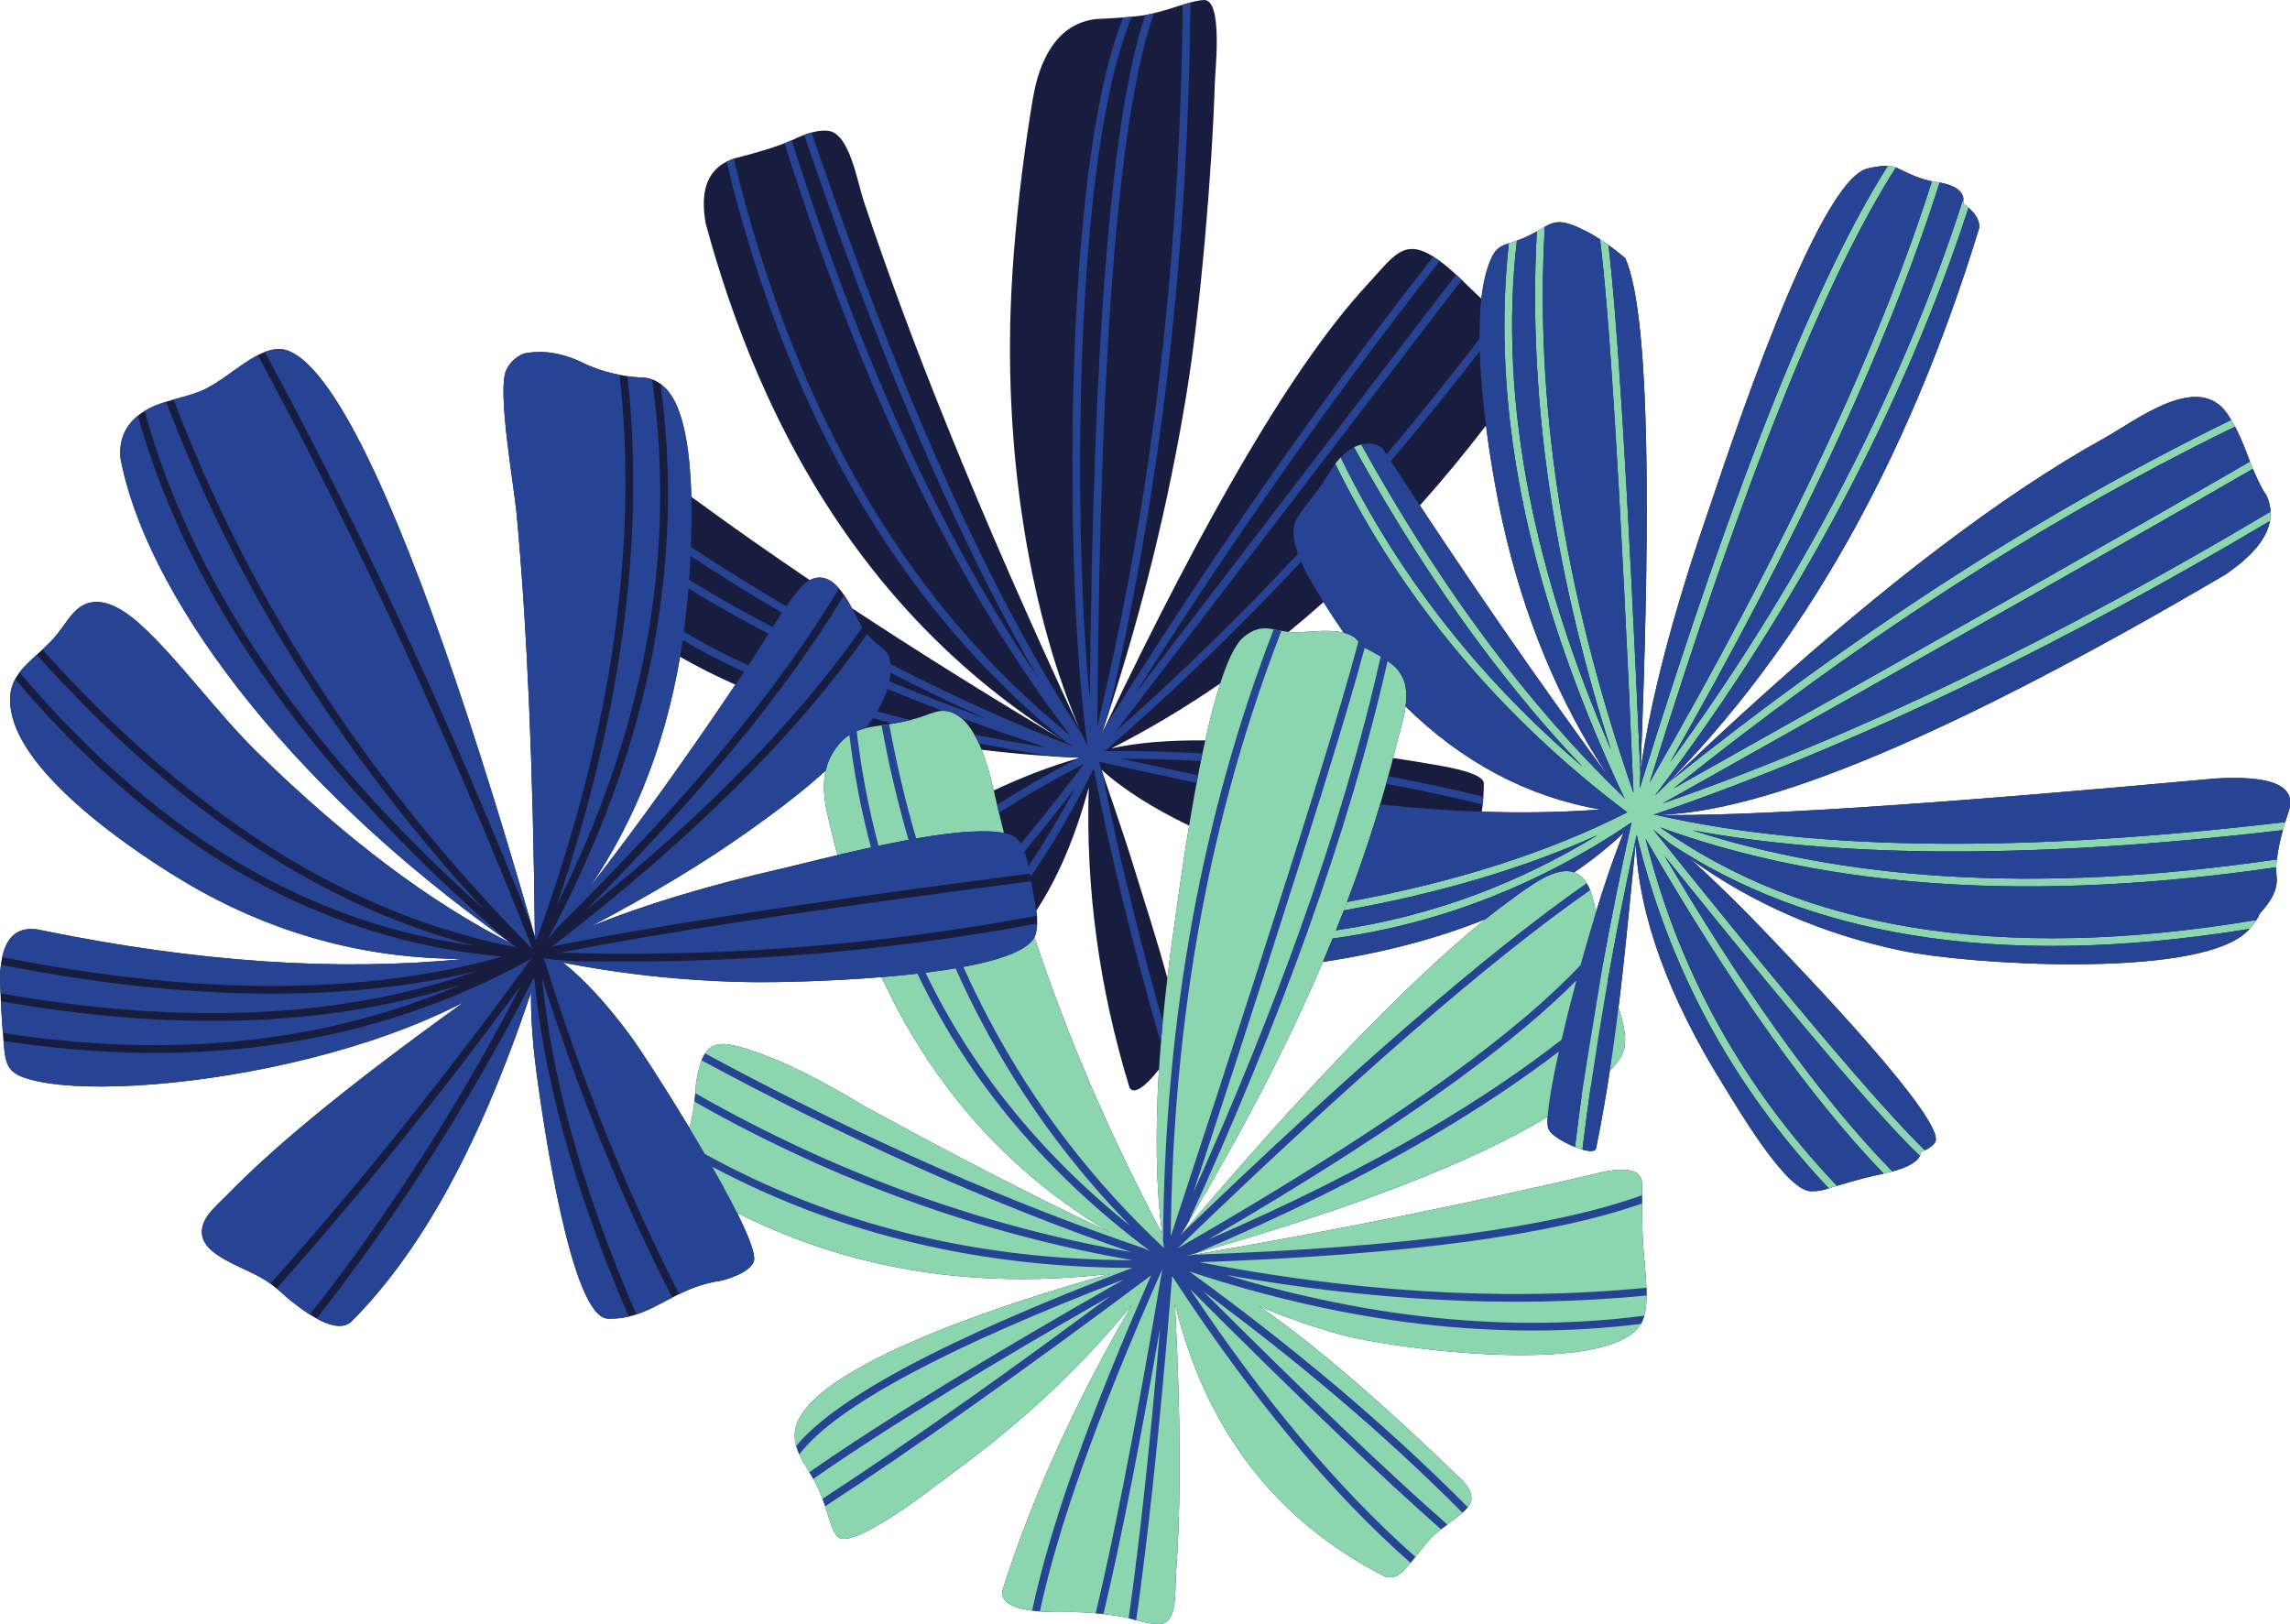 <?xml version="1.0" encoding="UTF-8"?><svg xmlns="http://www.w3.org/2000/svg" xmlns:xlink="http://www.w3.org/1999/xlink" height="296.0" preserveAspectRatio="xMidYMid meet" version="1.0" viewBox="0.0 0.0 417.4 296.0" width="417.4" zoomAndPan="magnify"><defs><clipPath id="a"><path d="M 0 0 L 417.449 0 L 417.449 296.02 L 0 296.02 Z M 0 0"/></clipPath><clipPath id="b"><path d="M 123 30 L 417 30 L 417 296.02 L 123 296.02 Z M 123 30"/></clipPath><clipPath id="c"><path d="M 0 0 L 417.449 0 L 417.449 296 L 0 296 Z M 0 0"/></clipPath></defs><g><g clip-path="url(#a)" id="change1_1"><path d="M 107.547 161.633 C 115.938 150.859 124.77 138.586 134.035 124.805 C 130.469 123.223 127.105 121.523 123.957 119.719 C 121.258 135.559 115.785 149.531 107.547 161.633 Z M 150.492 140.484 C 145.609 144.91 140.281 148.746 136.793 151.246 C 128.633 157.082 118.902 162.969 107.609 168.906 C 117.238 164.965 129.031 161.398 142.992 158.211 C 144.828 157.789 148.363 156.879 152.652 155.863 C 151.949 153.266 151.301 150.609 150.711 147.895 C 150.094 145.09 150.02 142.621 150.492 140.484 Z M 178.922 136.66 C 179.715 138.625 180.426 140.996 181.059 143.777 C 181.082 143.883 181.105 143.984 181.129 144.09 C 186.406 141.598 191.566 139.633 196.602 138.188 L 196.836 138.121 C 195.211 138.055 193.602 137.973 192.008 137.875 C 192 137.871 191.996 137.871 191.992 137.871 C 187.512 137.594 183.152 137.188 178.922 136.66 Z M 222.41 124.586 C 215.98 129.016 209.367 132.961 202.574 136.414 C 207.141 135.391 212.844 134.902 219.684 134.957 C 220.527 131.156 221.438 127.598 222.41 124.586 Z M 216.738 150.496 C 210.383 147.426 204.746 143.934 200.777 140.301 C 200.824 140.441 200.867 140.578 200.914 140.719 C 202.488 145.469 204.637 151.387 206.957 158.98 C 208.324 163.449 210.941 171.473 212.781 178.289 C 213.094 175.645 213.445 172.934 213.836 170.16 C 214.344 166.539 215.348 158.922 216.738 150.496 Z M 205.883 198.273 C 200.344 180.195 197.867 161.945 198.445 143.527 C 196.062 152.414 192.875 159.91 188.883 166.012 C 188.926 166.273 188.961 166.496 188.988 166.691 C 188.996 166.766 189.004 166.844 189.008 166.922 C 189.047 167.422 189.059 167.898 189.043 168.348 C 189.02 169.047 188.934 169.684 188.781 170.258 C 188.73 170.453 188.656 170.648 188.555 170.84 C 194.418 188.629 202.168 206.641 211.805 224.871 C 210.727 216.398 210.543 206.418 211.254 194.922 C 208.715 198.156 206.648 199.578 205.883 198.273 Z M 241.117 175.34 C 234.305 191.309 225.992 207.016 216.566 222.859 C 216.094 223.66 215.613 224.461 215.133 225.262 C 215.348 225.008 215.559 224.754 215.773 224.504 C 237.215 199.191 256.926 178.629 270.777 167.531 C 262.086 171.055 252.199 173.656 241.117 175.34 Z M 261.988 139.473 C 267.891 140.477 270.715 141.656 270.457 143.004 C 270.449 143.754 270.422 144.492 270.375 145.215 C 270.34 145.695 270.301 146.168 270.25 146.633 C 270.203 147.078 270.148 147.52 270.082 147.953 C 277.59 148.207 284.785 148.078 291.676 147.559 C 278.398 145.227 266.57 138.965 256.195 128.77 C 255.883 131.043 255.105 133.438 254.543 135.715 C 254.34 136.531 254.133 137.348 253.922 138.164 C 256.531 138.562 259.223 139 261.988 139.473 Z M 235.664 115.242 C 237.984 115.336 242 114.594 244.922 115.324 C 243.668 113.539 242.441 111.68 241.242 109.746 C 239.145 111.617 237.027 113.43 234.887 115.184 C 235.137 115.211 235.398 115.23 235.664 115.242 Z M 137.586 179.027 C 125.836 178.898 114.188 177.711 102.641 175.465 C 106.551 178.59 110.641 183.035 114.91 188.816 C 116.441 190.891 120.797 197.547 125.277 204.949 C 125.398 205.152 125.523 205.355 125.645 205.559 C 125.816 205.012 125.957 204.5 126.051 204.043 C 126.27 202.996 126.445 201.918 126.578 200.805 C 126.641 200.301 126.695 199.793 126.742 199.273 C 126.789 198.711 126.832 198.141 126.863 197.562 C 127.129 195.762 127.457 194.352 127.883 193.277 C 128.07 192.789 128.277 192.371 128.512 192.016 C 128.887 191.434 129.324 191.016 129.836 190.738 C 131.652 189.746 134.387 190.559 138.633 192.07 C 143.566 193.824 149.84 196.988 157.445 201.562 C 168.801 207.801 179.586 213.465 189.793 218.559 C 194.039 220.676 198.184 222.691 202.227 224.609 C 183.895 213.754 170.047 198.254 160.676 178.109 C 150.648 178.926 140.992 179.066 137.586 179.027 Z M 270.852 77.57 C 266.93 82.68 262.914 87.535 258.805 92.137 C 263.703 99.559 268.664 106.906 273.68 114.172 C 280.113 123.484 286.645 132.672 293.27 141.727 C 284.18 128.047 277.699 112.445 273.824 94.922 C 272.863 90.578 271.699 84.281 270.852 77.57 Z M 295.91 151.832 C 293.168 154.422 290.176 156.816 286.926 159.016 C 286.98 159.035 287.035 159.059 287.094 159.078 C 287.984 159.445 288.672 160.117 289.211 160.984 C 289.449 161.371 289.66 161.801 289.844 162.258 C 290.336 163.469 290.648 164.895 290.871 166.355 C 292.59 160.77 294.34 155.641 295.91 151.832 Z M 249.34 51.746 C 253.949 46.777 255.789 43.336 261.258 46.77 C 261.629 47.004 262.016 47.27 262.426 47.566 C 263.465 48.328 264.445 49.172 265.406 50.055 C 265.754 50.375 266.098 50.699 266.438 51.023 C 267.621 52.156 268.793 53.324 270.008 54.445 C 270.238 52.398 270.59 50.547 271.098 48.969 C 272.23 45.449 273.176 44.945 275.012 44.348 C 275.449 44.207 275.934 44.059 276.484 43.867 C 276.926 43.711 277.41 43.523 277.949 43.281 C 278.801 42.898 279.508 42.523 280.117 42.176 C 280.664 41.863 281.141 41.578 281.578 41.336 C 283.551 40.234 284.848 39.973 289.09 42.133 C 289.898 42.543 290.746 43.035 291.629 43.609 C 292.133 43.934 292.648 44.289 293.18 44.668 C 294.152 45.367 295.172 46.156 296.227 47.035 C 298.664 52.402 299.969 65.93 300.137 87.617 C 300.246 101.766 299.871 119.391 299.016 140.488 C 300.809 127.664 304.852 112.113 311.148 93.824 C 314.91 82.891 331.172 32.621 340.516 30.68 C 342.219 30.328 343.281 30.191 344.098 30.227 C 344.668 30.25 345.113 30.359 345.57 30.535 C 346.434 30.867 347.328 31.438 349.145 32.148 C 350.121 32.527 351.117 32.828 352.133 33.043 L 352.398 33.098 C 352.801 33.145 353.18 33.199 353.539 33.266 C 356.184 33.742 357.633 34.707 357.871 36.156 C 357.922 36.449 357.922 36.762 357.871 37.098 C 358.215 37.348 358.523 37.594 358.809 37.844 C 360.223 39.094 360.871 40.336 360.75 41.566 C 347.699 84.219 328.379 118.336 302.789 143.914 C 303.246 143.477 303.703 143.039 304.16 142.605 C 322.211 125.363 338.676 111.098 353.555 99.809 C 364.34 91.625 374.289 85.004 383.41 79.941 C 389.484 76.574 400.625 67.703 405.965 75.406 C 406.211 75.762 406.453 76.141 406.695 76.547 C 406.926 76.934 407.156 77.344 407.387 77.773 C 408.066 79.066 408.734 80.562 409.387 82.266 C 409.633 82.922 409.867 83.543 410.098 84.133 C 410.281 84.594 410.457 85.031 410.633 85.453 C 411.551 87.645 412.391 89.289 413.152 90.383 C 413.574 91.34 413.809 92.297 413.855 93.258 C 413.883 93.824 413.848 94.391 413.746 94.961 C 413.637 95.562 413.453 96.168 413.199 96.77 C 412.082 99.414 409.555 102.066 405.625 104.73 C 356.008 133.895 321.293 148.492 301.48 148.52 L 301.758 148.523 C 301.773 148.527 301.789 148.527 301.805 148.527 C 317.668 148.906 351.688 146.699 403.859 141.902 C 414.109 141.301 418.562 143.242 417.211 147.727 C 416.965 148.457 416.734 149.16 416.527 149.844 C 416.375 150.348 416.23 150.836 416.098 151.312 C 415.543 153.324 415.18 155.102 415.008 156.648 C 414.949 157.152 414.914 157.633 414.898 158.086 C 414.879 158.789 414.902 159.434 414.977 160.02 C 415.129 162.012 414.109 164.168 411.918 166.488 C 411.73 166.906 411.52 167.305 411.285 167.688 C 410.926 168.27 410.512 168.812 410.039 169.316 C 409.723 169.656 409.383 169.973 409.016 170.277 C 399.219 178.344 358.766 175.852 346.453 173.258 C 332.148 170.246 319.34 164.656 308.031 156.496 C 312.785 160.766 317.953 165.852 323.539 171.762 C 327.688 176.148 355.18 204.613 352.691 208.25 C 352.32 208.793 351.707 209.266 350.852 209.664 C 350.637 209.766 350.406 209.859 350.16 209.953 C 350.137 210.207 350.066 210.457 349.941 210.699 C 349.672 211.227 349.164 211.719 348.414 212.176 C 347.48 212.746 346.238 213.176 344.922 213.531 C 344.402 213.672 343.871 213.801 343.34 213.926 C 341.988 214.238 340.645 214.508 339.539 214.805 C 338.055 215.203 336.484 215.652 334.832 216.148 C 334.535 216.238 334.234 216.328 333.93 216.422 C 333.73 216.496 333.535 216.562 333.344 216.625 C 332.125 217.016 331.008 217.184 329.988 217.133 C 325.426 216.895 316.691 201.914 314.207 197.93 C 304.086 181.719 298.73 166.965 298.148 153.672 C 297.176 163.121 296.297 173.184 295 183.699 C 295.145 184.102 295.27 184.504 295.387 184.906 C 296.926 190.289 296.363 192.285 293.434 195.121 C 292.723 199.762 291.902 204.477 290.934 209.246 C 290.859 209.945 289.793 209.934 288.434 209.547 C 288.004 209.422 287.543 209.262 287.074 209.074 C 284.973 208.238 282.727 206.867 282.344 205.953 C 282.09 205.68 282.012 204.848 282.09 203.574 C 268.469 211.805 247.117 220.086 218.047 228.41 C 217.414 228.594 216.777 228.777 216.137 228.957 L 217.43 228.738 C 217.5 228.727 217.57 228.715 217.641 228.703 C 243.352 224.32 268.301 219.273 292.484 213.559 C 296.969 212.699 299.242 213.441 299.309 215.793 C 299.312 216.441 299.309 217.137 299.305 217.871 C 299.305 217.906 299.305 217.941 299.305 217.977 L 299.301 219.363 C 299.297 221.926 299.32 224.84 299.562 227.852 C 299.75 230.188 300.012 232.562 300.09 234.727 C 300.109 235.211 300.117 235.684 300.117 236.141 C 300.109 237.512 299.996 238.762 299.707 239.824 C 299.555 240.379 299.355 240.879 299.094 241.32 C 299.059 241.379 299.023 241.438 298.984 241.496 C 292.832 250.941 254.059 245.945 244.254 243.223 C 239.348 241.863 234.426 240.145 229.488 238.07 C 239.328 244.836 251.758 255.508 266.781 270.078 C 267.816 271.266 268.285 272.367 268.188 273.383 C 268.145 273.809 267.906 274.262 267.535 274.723 C 267.27 275.055 266.934 275.395 266.555 275.734 C 265.758 276.453 264.77 277.184 263.812 277.887 C 263.418 278.18 263.027 278.469 262.656 278.75 C 262.059 279.207 261.52 279.645 261.113 280.051 C 260.281 280.887 259.121 282.379 257.992 283.785 C 257.691 284.16 257.391 284.527 257.102 284.875 C 256.258 285.887 255.492 286.723 254.965 287.039 C 254.07 287.574 253.145 287.645 252.195 287.254 C 232.406 277.066 219.727 260.523 214.152 237.629 C 215.223 258.02 215.285 274.406 214.344 286.785 C 214.129 289.637 214.723 295.84 211.488 296.012 C 210.426 296.066 208.957 295.844 207.094 295.344 C 206.656 295.227 206.203 295.098 205.727 294.949 C 205.672 294.934 205.613 294.914 205.555 294.898 C 204.09 294.605 202.613 294.375 201.129 294.203 C 200.656 294.148 200.188 294.098 199.715 294.059 C 197.871 293.891 196.016 293.82 194.145 293.84 C 192.414 293.867 190.879 293.828 189.539 293.723 C 189.039 293.684 188.57 293.637 188.129 293.578 C 184.156 293.066 182.359 291.82 182.734 289.84 C 188.051 273.078 195.906 255.738 206.309 237.82 C 197.293 248.973 186.391 259.207 173.598 268.523 C 170.73 270.613 154.941 283.273 152.492 279.938 C 151.98 279.238 151.516 278.168 151.094 276.727 C 150.871 275.973 150.645 275.25 150.41 274.559 C 150.25 274.09 150.09 273.637 149.922 273.195 C 149.699 272.613 149.477 272.059 149.242 271.527 C 148.934 270.832 148.594 270.184 148.242 269.562 C 148.008 269.152 147.766 268.75 147.523 268.348 C 146.883 267.293 146.242 266.262 145.703 265.09 C 145.578 264.816 145.457 264.531 145.344 264.238 C 145.254 264.016 145.18 263.793 145.117 263.57 C 144.5 261.426 145 259.473 146.172 257.699 C 152.91 247.496 184.012 237.277 202.391 232.184 C 188.191 233.852 174.703 233.359 161.934 230.703 C 152.332 228.711 143.137 225.496 134.344 221.062 C 136.57 225.535 137.883 228.977 137.352 230.07 C 136.699 231.414 134.773 232.531 131.578 233.422 C 129.348 233.707 127.055 234.383 124.703 235.449 C 124.395 235.59 124.086 235.734 123.777 235.887 C 123.355 236.094 122.938 236.305 122.523 236.52 C 120.359 237.641 118.273 238.84 115.984 239.594 C 115.535 239.738 115.082 239.871 114.617 239.98 C 113.406 240.266 112.129 240.41 110.746 240.352 C 104.055 240.047 99.02 204.281 98.027 197.281 C 97.141 191.039 96.727 185.582 96.789 180.906 C 91.906 195.465 86.555 208.047 80.52 218.652 C 75.555 227.383 70.125 234.777 64.117 240.832 C 63.199 241.727 61.891 241.922 60.195 241.422 C 59.441 241.199 58.613 240.84 57.711 240.344 C 57.316 240.129 56.91 239.887 56.488 239.621 C 55.172 238.785 53.715 237.699 52.121 236.363 C 51.57 235.84 51 235.336 50.406 234.859 C 50.043 234.562 49.668 234.273 49.289 233.996 C 49.156 233.898 49.023 233.805 48.891 233.711 C 45.227 231.125 37.801 229.348 36.891 225.406 C 36.18 222.328 39.379 219.883 41.305 217.902 C 45.438 213.652 50.461 209.094 56.375 204.18 C 64.211 197.672 73.605 190.535 84.555 182.664 C 76.219 186.992 66.496 190.379 56.688 192.855 C 36.859 197.867 16.691 199.18 6.969 197.117 C 1.312 195.918 1.023 194.504 0.637 189.73 C 0.602 189.277 0.562 188.797 0.52 188.285 C 0.516 188.215 0.508 188.145 0.504 188.074 C 0.367 186.484 0.254 184.633 0.16 182.516 C 0.137 182.051 0.117 181.57 0.098 181.074 C 0.062 180.125 0.027 179.125 0 178.078 C 0.023 177.289 0.078 176.547 0.164 175.859 C 0.227 175.367 0.305 174.906 0.398 174.469 C 0.824 172.504 1.59 171.074 2.727 170.227 C 3.957 169.316 5.617 169.086 7.766 169.609 C 35.93 175.371 61.547 177.102 84.617 174.793 C 67.531 174.809 51.52 170.684 36.578 162.422 C 28.586 158 5.414 143.352 2.23 130.559 C 1.496 127.605 1.824 125.52 2.758 123.785 C 2.992 123.355 3.262 122.949 3.559 122.555 C 4.414 121.43 5.516 120.418 6.703 119.34 C 7.043 119.027 7.391 118.715 7.738 118.391 C 8.336 117.836 8.945 117.25 9.543 116.617 C 10.875 115.207 11.941 113.402 13.195 111.938 C 16.734 107.801 21.398 110.027 25.633 113.871 C 32.516 120.117 39.539 129.949 46.98 137.219 C 63.086 152.953 78.441 164.512 93.047 171.887 C 93.035 171.875 93.02 171.863 93.004 171.852 C 50.926 142.168 26.281 107.141 21.945 83.391 C 21.711 80.23 22.773 77.695 25.129 75.781 C 25.141 75.773 25.152 75.762 25.164 75.754 C 25.547 75.441 25.945 75.164 26.348 74.914 C 27.594 74.152 28.922 73.645 30.289 73.219 C 30.738 73.082 31.191 72.953 31.645 72.824 C 33.281 72.371 34.945 71.953 36.555 71.297 C 40.051 69.867 43.586 66.492 46.992 64.734 C 47.422 64.516 47.852 64.316 48.277 64.156 C 49.52 63.68 50.746 63.48 51.941 63.746 C 55.18 64.613 58.906 68.754 63.047 75.898 C 72.527 92.266 84.164 124.398 97.027 169.074 L 97.492 170.691 C 97.18 139.809 96.07 114.082 94.152 93.516 C 93.684 88.488 90.535 70.984 92.305 67.398 C 92.969 66.055 94.02 65.074 95.465 64.449 C 99.012 63.723 102.738 64.352 106.641 66.332 C 108.176 67.035 109.781 67.594 111.453 68.004 C 111.941 68.125 112.438 68.234 112.938 68.328 C 113.41 68.418 113.895 68.5 114.379 68.566 C 115.121 68.672 115.871 68.75 116.637 68.801 C 117.426 68.789 118.168 68.906 118.859 69.152 C 119.398 69.344 119.91 69.617 120.395 69.969 C 121.027 70.43 121.609 71.027 122.141 71.762 C 124.852 75.508 125.812 83.023 126.012 90.57 C 126.375 90.812 126.746 91.078 127.129 91.363 C 133.516 96.047 140.344 100.84 147.605 105.742 C 148.977 105.031 150.32 105.129 151.633 106.031 C 152.055 106.34 152.484 106.746 152.918 107.246 C 153.223 107.598 153.531 107.992 153.84 108.438 C 153.918 108.551 153.992 108.66 154.07 108.777 C 154.531 109.469 154.922 110.168 155.285 110.863 C 167.047 118.609 179.863 126.625 193.73 134.906 C 175.09 123.254 159.914 107.621 148.203 88.023 C 139.977 74.254 133.465 58.527 128.656 40.84 C 128.094 37.84 128.07 34.898 129.238 32.605 C 129.895 31.32 130.922 30.238 132.434 29.469 C 132.84 29.262 133.277 29.078 133.754 28.918 C 133.895 28.871 134.039 28.828 134.184 28.785 C 135.98 28.336 137.621 27.883 139.109 27.43 C 140.555 26.992 141.852 26.551 143.004 26.109 C 143.438 25.941 143.852 25.773 144.242 25.609 C 144.266 25.598 144.289 25.586 144.312 25.574 C 145.113 25.176 145.871 24.848 146.582 24.582 C 147.047 24.41 147.492 24.266 147.922 24.152 C 149.133 23.824 150.188 23.727 151.078 23.867 C 154.863 24.453 156.246 33.07 157.414 36.586 C 161.645 49.312 166.727 63.027 172.664 77.727 C 179.57 94.824 187.637 113.258 196.859 133.027 C 188.309 113.328 182.344 83.066 184.555 49.52 C 185.164 40.215 186.262 30.508 187.852 20.445 C 188.414 16.898 188.922 13.766 190.559 10.477 C 191.605 8.375 192.898 6.738 194.445 5.57 C 196.004 4.395 197.812 3.691 199.875 3.461 C 201.617 3.395 203.234 3.301 204.727 3.184 C 205.266 3.141 205.793 3.094 206.301 3.043 C 206.863 2.988 207.41 2.926 207.934 2.863 C 208.203 2.828 208.473 2.789 208.742 2.742 C 209.277 2.652 209.816 2.535 210.352 2.406 C 212.145 1.969 213.934 1.355 215.57 0.855 C 216.055 0.707 216.527 0.566 216.98 0.449 C 217.867 0.211 218.688 0.047 219.402 0.004 C 222.961 -0.199 221.488 12.895 221.426 15.055 C 220.949 31.055 218.832 56.188 216.215 72.098 C 212.891 92.312 208.012 111.738 201.926 130.391 C 201.555 131.527 201.176 132.664 200.797 133.793 L 200.848 133.688 C 201.012 133.348 201.172 133.012 201.332 132.672 L 201.34 132.66 C 210.629 113.188 219.227 96.672 227.16 83.211 C 235.227 69.527 242.609 59.004 249.34 51.746" fill="#181c3f" fill-rule="evenodd"/></g><g clip-path="url(#b)" id="change2_1"><path d="M 182.992 151.844 C 176.797 150.52 162.668 153.484 152.652 155.863 C 151.949 153.266 151.301 150.609 150.711 147.895 C 149.766 143.605 150.094 140.102 151.695 137.383 C 154.852 132.031 158.938 132.711 164.09 131.664 C 165.512 131.375 166.797 131.039 167.941 130.66 C 170.273 129.887 171.934 128.832 174.414 130.324 C 177.184 131.988 179.398 136.473 181.059 143.777 C 181.66 146.461 182.305 149.148 182.992 151.844 Z M 243.508 169.574 C 243.988 168.371 244.469 167.164 244.934 165.953 C 262.391 162.836 277.816 158.254 291.211 152.215 C 284.094 156.566 276.766 160.16 269.223 162.988 C 260.918 166.105 252.344 168.301 243.508 169.574 Z M 292.176 175.633 C 292.027 175.027 291.895 174.41 291.773 173.781 C 290.957 169.609 291.379 160.844 287.094 159.078 C 283.648 157.664 278.742 161.547 274.191 164.898 C 260.148 175.25 238.656 197.434 215.133 225.262 C 225.992 207.195 235.438 189.336 242.895 171.086 C 252.113 169.816 261.055 167.555 269.715 164.309 C 279.281 160.719 288.504 155.922 297.375 149.926 C 295.426 158.719 293.695 167.285 292.176 175.633 Z M 127.215 217.148 C 138.133 223.645 149.707 228.164 161.934 230.703 C 174.703 233.359 188.191 233.852 202.391 232.184 C 184.012 237.277 152.91 247.496 146.172 257.699 C 144.883 259.656 144.406 261.828 145.344 264.238 C 146.395 266.945 148.062 268.848 149.242 271.527 C 149.906 273.047 150.527 274.781 151.094 276.727 C 151.516 278.168 151.98 279.238 152.492 279.938 C 154.941 283.273 170.73 270.613 173.598 268.523 C 186.391 259.207 197.293 248.973 206.309 237.82 C 195.906 255.738 188.051 273.078 182.734 289.84 C 182.203 292.633 186.008 293.969 194.145 293.84 C 198.008 293.797 201.809 294.152 205.555 294.898 C 208.164 295.707 210.148 296.082 211.488 296.012 C 214.723 295.84 214.129 289.637 214.344 286.785 C 215.285 274.406 215.223 258.02 214.152 237.629 C 219.727 260.523 232.406 277.066 252.195 287.254 C 253.145 287.645 254.07 287.574 254.965 287.039 C 256.352 286.207 259.414 281.754 261.113 280.051 C 263.055 278.109 267.984 275.473 268.188 273.383 C 268.285 272.367 267.816 271.266 266.781 270.078 C 251.758 255.508 239.328 244.836 229.488 238.07 C 234.426 240.145 239.348 241.863 244.254 243.223 C 254.059 245.945 292.832 250.941 298.984 241.496 C 300.797 238.715 299.988 233.184 299.562 227.852 C 299.199 223.324 299.324 219.02 299.309 215.793 C 299.242 213.441 296.969 212.699 292.484 213.559 C 267.828 219.383 242.379 224.516 216.137 228.957 C 251.152 219.039 275.219 209.188 288.336 199.406 C 287.879 202.668 287.457 205.891 287.074 209.074 C 287.543 209.262 288.004 209.422 288.434 209.547 C 288.883 205.809 289.383 202.016 289.93 198.176 C 290.383 197.812 290.82 197.449 291.242 197.09 C 296.027 192.98 297.254 191.434 295.387 184.906 C 295.129 184.008 294.805 183.102 294.41 182.191 C 293.902 181.094 293.449 179.938 293.051 178.723 C 294.57 170.152 296.316 161.348 298.289 152.312 L 298.309 152.137 C 301.148 163.938 305.336 175.043 310.859 185.453 C 316.801 196.645 324.297 207.035 333.344 216.625 C 333.535 216.562 333.73 216.496 333.93 216.422 C 334.234 216.328 334.535 216.238 334.832 216.148 C 325.668 206.52 318.09 196.066 312.105 184.789 C 306.801 174.797 302.742 164.156 299.938 152.871 C 307.742 166.367 315.289 178.234 322.582 188.469 C 329.742 198.523 336.664 207.008 343.34 213.926 C 343.871 213.801 344.402 213.672 344.922 213.531 C 338.121 206.562 331.055 197.938 323.727 187.652 C 317.172 178.449 310.406 167.922 303.434 156.07 C 317.496 173.578 328.707 187.145 337.066 196.766 C 342.574 203.109 346.867 207.75 349.941 210.699 C 350.066 210.457 350.137 210.207 350.16 209.953 C 350.406 209.859 350.637 209.766 350.852 209.664 C 347.887 206.805 343.648 202.199 338.133 195.848 C 329.176 185.535 316.918 170.664 301.355 151.23 C 302.379 152.109 303.414 152.961 304.465 153.793 C 317.059 162.133 331.645 167.676 348.223 170.418 C 366.426 173.43 387.031 173.062 410.039 169.316 C 410.512 168.812 410.926 168.27 411.285 167.688 C 387.84 171.633 366.891 172.078 348.449 169.027 C 330.91 166.129 315.637 160.062 302.625 150.828 C 318.027 156.43 335.039 159.84 353.672 161.059 C 372.438 162.289 392.848 161.301 414.898 158.086 C 414.914 157.633 414.949 157.152 415.008 156.648 C 392.938 159.883 372.52 160.883 353.758 159.652 C 337.398 158.578 322.301 155.809 308.465 151.344 C 321.57 153.777 336.488 155.062 353.219 155.191 L 353.223 155.191 C 371.918 155.34 392.879 154.047 416.098 151.312 C 416.23 150.836 416.375 150.348 416.527 149.844 C 393.125 152.617 372.023 153.934 353.23 153.785 C 333.566 153.633 316.422 151.879 301.805 148.527 L 301.363 148.516 C 319.664 142.266 338.668 134.387 358.375 124.871 C 376.25 116.246 394.707 106.273 413.746 94.961 C 413.848 94.391 413.883 93.824 413.855 93.258 C 394.559 104.754 375.863 114.871 357.762 123.605 C 338.867 132.727 320.629 140.34 303.043 146.449 C 329.156 131.785 351.426 119.227 369.84 108.781 C 386.887 99.113 400.484 91.336 410.633 85.453 C 410.457 85.031 410.281 84.594 410.098 84.133 C 399.922 90.035 386.27 97.844 369.145 107.559 C 351.582 117.52 330.199 129.578 305.004 143.73 C 321.363 130.598 337.746 118.699 354.148 108.031 C 371.875 96.504 389.621 86.418 407.383 77.773 C 407.156 77.344 406.926 76.934 406.695 76.547 C 388.898 85.211 371.125 95.312 353.383 106.852 C 336.957 117.535 320.551 129.453 304.16 142.605 C 303.32 143.406 302.477 144.215 301.629 145.031 C 314.441 128.137 325.801 110.348 335.398 92.363 C 345.113 74.152 353.023 55.742 358.809 37.844 C 358.523 37.594 358.215 37.348 357.871 37.098 C 357.922 36.762 357.922 36.449 357.871 36.156 C 352.078 54.371 344.062 73.141 334.16 91.699 C 325.598 107.746 315.621 123.641 304.445 138.891 C 315.926 118.723 325.691 100.027 333.75 82.812 C 342.254 64.648 348.848 48.133 353.539 33.266 C 353.18 33.199 352.801 33.145 352.398 33.098 L 352.133 33.043 C 347.465 47.801 340.914 64.195 332.477 82.219 C 323.852 100.645 313.254 120.781 300.684 142.629 C 309.266 115.051 317.34 91.855 324.902 73.047 C 332.281 54.684 339.172 40.516 345.57 30.535 C 345.113 30.359 344.668 30.25 344.098 30.227 C 337.73 40.258 330.898 54.355 323.594 72.523 C 315.887 91.695 307.648 115.414 298.883 143.684 L 298.996 140.984 C 297.84 114.398 296.75 92.871 295.727 76.406 C 294.828 61.973 293.98 51.395 293.18 44.668 C 292.648 44.289 292.133 43.934 291.629 43.609 C 292.469 50.199 293.367 61.156 294.32 76.488 C 295.391 93.703 296.531 116.391 297.738 144.535 C 291.285 125.918 286.723 107.855 284.047 90.348 C 281.473 73.488 280.648 57.152 281.578 41.336 C 281.141 41.578 280.664 41.863 280.117 42.176 C 279.266 57.801 280.109 73.93 282.652 90.559 C 284.941 105.531 288.605 120.914 293.648 136.707 C 286.68 120.68 281.73 105.277 278.801 90.512 C 275.562 74.191 274.793 58.645 276.484 43.863 C 275.934 44.059 275.449 44.207 275.012 44.348 C 273.398 59.082 274.199 74.559 277.418 90.781 C 280.875 108.215 287.125 126.508 296.16 145.66 L 295.785 145.148 C 287.176 136.844 278.934 127.41 271.059 116.848 C 263.027 106.078 255.383 94.137 248.129 81.031 C 247.648 81.156 247.207 81.324 246.793 81.523 C 254.113 94.766 261.824 106.824 269.926 117.691 C 275.871 125.664 282.031 133.004 288.402 139.703 C 280.574 133.035 273.449 125.871 267.055 118.25 C 258.008 107.477 250.418 95.801 244.367 83.363 C 244.016 83.734 243.691 84.133 243.379 84.551 C 249.438 96.883 256.992 108.461 265.973 119.156 C 274.816 129.691 285.051 139.375 296.598 148.074 C 282.195 155.391 265.172 160.836 245.523 164.414 C 249.098 154.996 252.133 145.457 254.543 135.715 C 255.832 130.52 258.215 124.699 253.738 121.105 C 252.367 120.004 250.492 118.887 248.105 117.758 C 246.363 113.66 239.129 115.383 235.664 115.242 C 231.984 115.09 230.223 113.32 226.785 116.031 C 220.223 121.195 215.215 160.344 213.836 170.16 C 210.688 192.57 210.012 210.805 211.805 224.871 C 202.164 206.637 194.414 188.621 188.555 170.828 C 186.398 174.984 173.246 177.078 160.676 178.109 C 170.047 198.254 183.895 213.754 202.227 224.609 C 198.184 222.691 194.039 220.676 189.793 218.559 C 179.586 213.465 168.801 207.801 157.445 201.562 C 149.84 196.988 143.566 193.824 138.633 192.07 C 134.387 190.559 131.652 189.746 129.836 190.738 C 128.324 191.559 127.445 193.625 126.863 197.562 C 126.742 199.844 126.473 202.004 126.051 204.043 C 125.52 206.633 123.383 211.09 123.895 213.152 C 124.258 214.613 125.367 215.945 127.215 217.148" fill="#8bd6ae" fill-rule="evenodd"/></g><g clip-path="url(#c)" id="change3_1"><path d="M 269.719 64.004 C 264.434 70.871 259.031 77.555 253.512 84.047 C 260.125 94.234 266.848 104.277 273.68 114.172 C 280.117 123.492 286.656 132.688 293.289 141.75 C 284.191 128.066 277.699 112.453 273.824 94.922 C 272.219 87.672 270.059 74.984 269.719 64.004 Z M 252.652 142.863 C 258.461 143.934 264.324 145.188 270.25 146.633 C 270.301 146.168 270.34 145.695 270.375 145.215 C 264.535 143.793 258.758 142.555 253.031 141.496 C 252.906 141.953 252.781 142.41 252.652 142.863 Z M 186.715 155.223 C 186.996 155.969 187.23 156.801 187.41 157.715 L 187.445 157.906 C 190.426 153.473 193.242 148.75 195.902 143.742 C 192.75 147.812 189.684 151.641 186.715 155.223 Z M 124.438 116.668 C 121.941 133.773 116.309 148.762 107.547 161.633 C 116.41 150.254 125.766 137.195 135.609 122.457 C 131.617 120.645 127.895 118.715 124.438 116.668 Z M 125.48 107.254 C 125.449 107.668 125.418 108.066 125.387 108.438 C 125.191 110.711 124.945 112.949 124.652 115.156 C 128.266 117.324 132.18 119.363 136.402 121.27 L 137.277 119.945 C 137.926 118.973 138.93 117.328 140.078 115.5 C 134.941 112.836 130.074 110.086 125.48 107.254 Z M 162.301 122.617 C 162.277 123.141 162.211 123.66 162.109 124.188 C 167.758 126.551 173.66 128.832 179.82 131.035 C 174.004 128.441 168.164 125.637 162.301 122.617 Z M 125.859 101.34 C 125.785 102.898 125.695 104.359 125.602 105.672 C 130.375 108.641 135.453 111.52 140.832 114.305 C 141.383 113.438 141.953 112.551 142.527 111.695 C 136.992 108.43 131.434 104.977 125.859 101.34 Z M 189.008 166.922 L 188.988 166.691 C 188.832 165.652 188.484 163.629 187.941 160.633 C 166.664 163.398 148.598 165.926 133.742 168.211 C 120.648 170.227 110.113 172.047 102.137 173.668 C 116.496 174.098 130.809 173.773 145.07 172.688 C 159.773 171.574 174.422 169.648 189.008 166.922 Z M 115.984 239.594 C 118.273 238.836 120.359 237.641 122.523 236.52 C 117.613 226.891 113.086 216.918 108.941 206.602 C 105.254 197.426 101.871 187.98 98.793 178.266 C 99.633 186.988 101.344 196.129 103.922 205.68 C 106.836 216.465 110.855 227.77 115.984 239.594 Z M 57.711 240.344 C 58.613 240.84 59.441 241.199 60.195 241.422 C 61.891 241.922 63.199 241.727 64.117 240.832 C 70.125 234.777 75.555 227.383 80.52 218.652 C 86.555 208.047 91.906 195.465 96.789 180.906 C 96.727 185.582 97.141 191.039 98.027 197.281 C 99.02 204.281 104.055 240.047 110.746 240.352 C 112.129 240.418 113.406 240.27 114.617 239.98 C 109.492 228.148 105.477 216.832 102.559 206.043 C 99.934 196.312 98.199 186.996 97.363 178.102 C 91.746 189.043 85.754 199.543 79.391 209.602 C 72.59 220.355 65.359 230.602 57.711 240.344 Z M 50.406 234.859 C 51 235.336 51.57 235.84 52.121 236.363 C 53.715 237.703 55.172 238.785 56.488 239.621 C 64.152 229.871 71.391 219.617 78.199 208.852 C 84.133 199.477 89.738 189.711 95.023 179.562 C 88.215 188.82 81.383 197.73 74.527 206.289 C 66.523 216.285 58.48 225.809 50.406 234.859 Z M 0.637 189.73 C 1.023 194.504 1.312 195.918 6.969 197.117 C 16.691 199.18 36.859 197.867 56.688 192.855 C 66.496 190.379 76.219 186.992 84.555 182.664 C 73.605 190.535 64.211 197.672 56.375 204.18 C 50.461 209.094 45.438 213.652 41.305 217.902 C 39.379 219.883 36.18 222.328 36.891 225.406 C 37.801 229.348 45.227 231.125 48.891 233.711 C 49.023 233.805 49.156 233.898 49.289 233.996 C 57.375 224.934 65.426 215.406 73.43 205.406 C 81.305 195.578 89.137 185.301 96.926 174.574 C 96.742 174.727 96.559 174.883 96.371 175.035 C 68.391 190.355 36.48 195.25 0.637 189.73 Z M 0.16 182.516 C 0.254 184.633 0.367 186.484 0.504 188.074 L 0.52 188.285 C 31.32 193.082 59.184 190.133 84.105 179.441 C 74.199 182.629 63.586 184.672 52.266 185.566 C 36.305 186.828 18.938 185.812 0.16 182.516 Z M 0.164 175.859 C 0.078 176.547 0.023 177.289 0 178.078 C 0.027 179.121 0.059 180.121 0.098 181.074 C 18.871 184.391 36.227 185.418 52.156 184.16 C 64.543 183.18 76.066 180.816 86.73 177.074 C 76.344 179.539 65.141 180.879 53.117 181.094 C 36.949 181.383 19.297 179.641 0.164 175.859 Z M 2.758 123.785 C 16.008 139.406 30.148 151.441 45.188 159.891 C 59.812 168.105 75.285 172.93 91.598 174.359 C 79.883 177.66 67.047 179.438 53.098 179.688 C 37.016 179.977 19.449 178.238 0.398 174.469 C 0.824 172.508 1.594 171.074 2.727 170.227 C 3.957 169.316 5.617 169.086 7.766 169.609 C 35.93 175.371 61.547 177.102 84.617 174.793 C 67.531 174.809 51.52 170.684 36.578 162.422 C 28.586 158 5.414 143.352 2.23 130.559 C 1.496 127.605 1.824 125.52 2.758 123.785 Z M 6.703 119.34 C 5.516 120.418 4.414 121.43 3.559 122.555 C 16.777 138.199 30.883 150.238 45.875 158.66 C 58.691 165.859 72.16 170.422 86.281 172.348 C 73.926 169.105 61.871 163.863 50.113 156.633 C 35.164 147.43 20.691 135 6.703 119.34 Z M 93.047 171.883 C 93.441 172.16 93.84 172.441 94.238 172.719 C 79.355 169.832 64.895 164.07 50.852 155.43 C 36.008 146.293 21.637 133.945 7.738 118.391 C 8.336 117.836 8.945 117.25 9.543 116.617 C 10.875 115.207 11.941 113.402 13.195 111.938 C 16.734 107.801 21.398 110.027 25.633 113.871 C 32.516 120.117 39.539 129.949 46.98 137.219 C 63.082 152.953 78.438 164.508 93.047 171.883 Z M 25.164 75.754 L 25.129 75.781 C 29.859 92.648 38.012 109.199 49.582 125.43 C 60.824 141.203 75.297 156.676 92.996 171.848 C 50.926 142.164 26.281 107.137 21.945 83.391 C 21.711 80.215 22.785 77.668 25.164 75.754 Z M 30.289 73.219 C 28.922 73.645 27.594 74.152 26.352 74.914 C 31.02 91.797 39.145 108.363 50.727 124.613 C 60.656 138.539 73.117 152.238 88.121 165.699 C 76.461 153.047 66.141 139.832 57.156 126.051 C 46.215 109.273 37.262 91.664 30.289 73.219 Z M 46.992 64.738 C 56.105 81.578 64.883 99.133 73.316 117.398 C 81.574 135.277 89.5 153.836 97.094 173.066 C 82.184 157.973 69.262 142.047 58.336 125.285 C 47.473 108.625 38.574 91.137 31.645 72.824 C 33.281 72.367 34.941 71.949 36.555 71.297 C 40.051 69.867 43.586 66.492 46.992 64.738 Z M 97.023 169.07 C 89.84 151.055 82.363 133.633 74.594 116.809 C 66.172 98.566 57.398 81.016 48.277 64.156 C 49.52 63.68 50.746 63.48 51.941 63.746 C 55.18 64.613 58.906 68.754 63.047 75.898 C 72.527 92.266 84.164 124.398 97.023 169.07 Z M 112.938 68.328 C 112.438 68.234 111.941 68.125 111.453 68.004 C 109.781 67.594 108.176 67.035 106.641 66.332 C 102.738 64.352 99.012 63.723 95.465 64.449 C 94.02 65.074 92.969 66.055 92.305 67.398 C 90.535 70.984 93.684 88.488 94.152 93.516 C 96.07 114.082 97.18 139.809 97.492 170.691 L 97.398 170.371 L 97.715 171.473 C 104.762 152.199 109.523 133.699 111.996 115.973 C 114.309 99.414 114.621 83.531 112.938 68.328 Z M 118.859 69.152 C 118.168 68.906 117.426 68.789 116.637 68.801 C 115.871 68.75 115.121 68.672 114.379 68.566 C 116.027 83.766 115.699 99.633 113.395 116.164 C 111.207 131.844 107.238 148.121 101.492 165.004 C 109.297 149.387 114.68 133.832 117.637 118.336 C 120.777 101.875 121.184 85.48 118.859 69.152 Z M 152.918 107.246 C 152.484 106.742 152.055 106.34 151.633 106.031 C 150.188 105.039 148.707 105.02 147.191 105.98 C 146.215 106.594 144.801 108.391 143.32 110.527 C 137.543 107.121 131.746 103.516 125.93 99.703 C 126.312 89.898 125.977 77.059 122.141 71.762 C 121.609 71.031 121.027 70.43 120.395 69.969 C 122.582 86.117 122.125 102.328 119.02 118.598 C 115.684 136.074 109.289 153.621 99.844 171.234 C 100.48 170.465 101.117 169.688 101.758 168.902 C 113.555 157.262 123.742 146.258 132.32 135.898 C 140.75 125.715 147.617 116.164 152.918 107.246 Z M 157.18 114.352 C 156.027 112.559 155.316 110.645 154.07 108.777 C 153.992 108.66 153.918 108.551 153.84 108.438 C 148.535 117.297 141.723 126.75 133.406 136.797 C 125.766 146.023 116.848 155.766 106.648 166.016 C 128.562 148.438 145.406 131.215 157.18 114.352 Z M 158.758 154.473 C 156.992 147.891 155.68 141.055 154.816 133.973 L 154.816 133.969 C 154.504 134.168 154.215 134.387 153.945 134.617 C 153.289 135.145 152.586 135.988 151.84 137.148 C 151.336 137.879 150.887 138.988 150.492 140.484 C 145.609 144.91 140.281 148.746 136.793 151.246 C 128.633 157.082 118.902 162.969 107.609 168.906 C 117.238 164.965 129.031 161.398 142.992 158.211 C 145.648 157.605 151.855 155.973 158.758 154.473 Z M 165.598 153.09 C 163.641 146.379 162.004 139.418 160.684 132.211 L 162.078 132.012 C 163.398 139.203 165.035 146.145 166.992 152.84 C 168.57 152.566 170.129 152.32 171.633 152.117 L 171.637 152.117 C 172.551 151.992 173.445 151.887 174.309 151.797 L 174.336 151.777 C 176.312 151.594 178.461 151.523 180.777 151.562 L 180.781 151.559 C 183.277 151.711 185.078 152.254 185.789 153.355 C 185.883 153.5 185.973 153.652 186.059 153.809 C 189.742 149.344 193.574 144.5 197.555 139.277 C 192.109 142.055 186.949 145.016 182.082 148.168 C 181.961 147.664 181.844 147.18 181.734 146.719 C 186.426 143.703 191.383 140.859 196.602 138.188 L 196.836 138.121 C 195.211 138.055 193.602 137.973 192.008 137.875 C 187.312 137.152 182.781 136.359 178.414 135.496 C 178.133 134.906 177.852 134.371 177.582 133.891 C 181.82 134.75 186.219 135.539 190.773 136.258 C 185.352 134.492 180.109 132.672 175.051 130.793 C 173.922 129.914 172.84 129.508 171.801 129.574 C 168.367 128.266 165.02 126.93 161.758 125.57 C 161.34 126.922 160.703 128.289 159.895 129.66 C 161.855 130.211 163.855 130.742 165.902 131.254 C 165.598 131.332 165.305 131.402 165.016 131.465 C 164.254 131.637 163.504 131.781 162.773 131.902 C 161.539 131.578 160.316 131.242 159.113 130.902 C 158.711 131.508 158.277 132.109 157.82 132.711 C 157.223 132.863 156.664 133.051 156.148 133.27 C 157.004 140.5 158.336 147.469 160.133 154.176 C 161.938 153.793 163.773 153.426 165.598 153.09 Z M 168.691 177.297 C 177.191 194.906 189.648 210.309 206.055 223.496 C 195.348 212.582 186.383 200.324 179.152 186.719 C 177.383 183.395 175.719 179.984 174.16 176.5 C 172.406 176.797 170.57 177.062 168.691 177.297 Z M 128.48 210.344 C 140.16 216.785 152.523 221.621 165.57 224.848 C 178.512 228.047 192.125 229.668 206.414 229.707 C 193.062 227.383 179.984 223.953 167.188 219.418 C 153.328 214.508 139.793 208.305 126.578 200.805 C 126.641 200.301 126.695 199.793 126.742 199.273 C 140.051 206.871 153.691 213.141 167.656 218.09 C 180.238 222.547 193.086 225.93 206.199 228.242 C 179.168 218.93 153.023 206.844 127.883 193.277 C 128.07 192.789 128.277 192.371 128.512 192.02 C 142.992 199.832 157.152 206.785 170.992 212.879 C 183.781 218.508 196.281 223.395 208.496 227.535 L 209.68 228.082 C 190.719 213.902 176.566 197.031 167.215 177.473 C 155.148 178.859 141.734 179.074 137.586 179.027 C 125.836 178.898 114.188 177.711 102.641 175.465 C 106.551 178.59 110.641 183.035 114.91 188.816 C 116.441 190.891 120.797 197.547 125.277 204.949 C 126.352 206.723 127.43 208.539 128.48 210.344 Z M 287.332 178.715 C 281.945 184.16 274.793 190.141 265.875 196.656 C 253.867 205.438 238.641 215.203 220.195 225.957 C 235.195 219.477 248.598 212.766 260.398 205.82 C 269.402 200.523 277.477 195.09 284.625 189.52 C 285.41 186.133 286.328 182.457 287.332 178.715 Z M 248.746 118.059 L 248.746 118.066 C 247.246 123.738 244.676 132.453 241.031 144.211 C 235.57 161.824 227.73 186.215 217.504 217.387 C 225.02 200.648 231.492 184.699 236.922 169.539 C 243.27 151.812 248.184 135.188 251.66 119.66 C 250.512 118.984 249.539 118.453 248.746 118.059 Z M 246.793 81.523 C 245.82 82 245.012 82.664 244.301 83.434 L 244.367 83.363 C 254.949 105.113 270.02 124.047 288.402 139.703 C 271.957 122.402 258.32 102.371 246.793 81.523 Z M 275.012 44.348 C 273.176 44.949 272.227 45.449 271.098 48.969 C 270.035 52.277 269.641 56.773 269.676 61.746 C 264.148 68.973 258.492 75.996 252.715 82.816 L 251.938 81.617 C 250.883 80.906 249.738 80.68 248.508 80.938 C 248.379 80.965 248.254 80.996 248.129 81.031 C 261.008 104.289 276.594 126.637 295.785 145.148 L 296.16 145.66 C 281.379 114.332 271.188 79.266 275.012 44.348 Z M 280.117 42.176 C 279.508 42.523 278.801 42.898 277.949 43.281 C 277.41 43.523 276.926 43.711 276.484 43.867 C 274.793 58.645 275.562 74.191 278.801 90.512 C 281.73 105.277 286.68 120.68 293.648 136.707 C 288.605 120.914 284.941 105.531 282.652 90.559 C 280.109 73.93 279.266 57.801 280.117 42.176 Z M 291.629 43.609 C 290.746 43.035 289.898 42.539 289.09 42.133 C 284.848 39.973 283.551 40.234 281.578 41.336 C 279.512 76.441 286.273 111.457 297.738 144.535 C 296.531 116.391 295.391 93.703 294.32 76.488 C 293.367 61.156 292.469 50.199 291.629 43.609 Z M 344.098 30.227 C 343.281 30.191 342.219 30.328 340.516 30.68 C 331.172 32.621 314.91 82.891 311.148 93.824 C 304.848 112.117 300.805 127.672 299.016 140.496 C 299.871 119.395 300.246 101.766 300.137 87.617 C 299.969 65.93 298.664 52.402 296.227 47.035 C 295.172 46.156 294.152 45.367 293.18 44.668 C 293.98 51.395 294.828 61.973 295.727 76.406 C 296.75 92.871 297.84 114.398 298.996 140.984 L 298.883 143.684 C 307.648 115.414 315.887 91.695 323.594 72.523 C 330.898 54.355 337.73 40.258 344.098 30.227 Z M 352.133 33.043 C 351.117 32.828 350.121 32.527 349.145 32.148 C 347.328 31.438 346.434 30.867 345.57 30.535 C 339.172 40.516 332.281 54.684 324.902 73.047 C 317.34 91.855 309.266 115.051 300.684 142.629 C 313.254 120.781 323.852 100.645 332.477 82.219 C 340.914 64.195 347.465 47.801 352.133 33.043 Z M 353.473 33.254 C 353.16 33.195 352.832 33.148 352.484 33.105 C 352.812 33.16 353.145 33.195 353.473 33.254 Z M 357.871 36.156 C 357.629 34.707 356.184 33.742 353.539 33.266 C 348.848 48.133 342.254 64.648 333.75 82.812 C 325.691 100.027 315.926 118.723 304.445 138.891 C 315.621 123.641 325.598 107.746 334.16 91.699 C 344.062 73.141 352.078 54.371 357.871 36.156 Z M 304.121 142.641 C 303.648 143.094 303.176 143.543 302.703 143.996 C 328.336 118.41 347.684 84.266 360.75 41.566 C 360.871 40.336 360.223 39.094 358.809 37.844 C 353.023 55.742 345.113 74.152 335.398 92.363 C 325.801 110.348 314.441 128.137 301.629 145.031 Z M 406.695 76.547 C 406.453 76.141 406.207 75.762 405.965 75.406 C 400.625 67.703 389.484 76.574 383.41 79.941 C 374.289 85.004 364.34 91.625 353.555 99.809 C 338.676 111.098 322.211 125.367 304.16 142.605 C 335.895 117.137 370.07 94.375 406.695 76.547 Z M 410.098 84.133 C 409.867 83.543 409.633 82.922 409.387 82.266 C 408.734 80.562 408.066 79.066 407.387 77.773 C 370.816 95.566 336.684 118.305 305.004 143.73 C 330.199 129.578 351.582 117.52 369.145 107.559 C 386.27 97.844 399.922 90.035 410.098 84.133 Z M 413.855 93.258 C 413.809 92.297 413.574 91.34 413.152 90.383 C 412.391 89.289 411.551 87.645 410.633 85.453 C 400.484 91.336 386.887 99.113 369.84 108.781 C 351.426 119.227 329.156 131.785 303.043 146.449 C 320.629 140.34 338.867 132.727 357.762 123.605 C 375.863 114.871 394.559 104.754 413.855 93.258 Z M 416.527 149.844 C 393.125 152.617 372.023 153.934 353.23 153.785 C 333.566 153.633 316.422 151.879 301.805 148.527 L 301.363 148.516 C 319.664 142.266 338.668 134.387 358.375 124.871 C 376.25 116.246 394.707 106.273 413.746 94.961 C 413.637 95.562 413.453 96.168 413.199 96.77 C 412.082 99.414 409.555 102.066 405.625 104.73 C 355.945 133.934 321.207 148.527 301.406 148.516 C 317.094 148.941 351.242 146.738 403.859 141.902 C 414.109 141.301 418.562 143.242 417.211 147.727 C 416.965 148.457 416.734 149.16 416.527 149.844 Z M 415.008 156.648 C 392.938 159.883 372.52 160.883 353.758 159.652 C 337.398 158.578 322.301 155.809 308.465 151.344 C 321.57 153.777 336.488 155.062 353.223 155.191 C 371.918 155.34 392.879 154.047 416.098 151.312 C 415.543 153.324 415.18 155.102 415.008 156.648 Z M 411.285 167.688 C 387.84 171.633 366.891 172.078 348.449 169.027 C 330.91 166.129 315.637 160.062 302.625 150.828 C 318.027 156.43 335.039 159.84 353.672 161.059 C 372.438 162.289 392.848 161.301 414.898 158.086 C 414.879 158.789 414.902 159.434 414.977 160.02 C 415.129 162.012 414.109 164.168 411.918 166.488 C 411.734 166.906 411.52 167.305 411.285 167.688 Z M 350.852 209.664 C 347.887 206.805 343.648 202.199 338.133 195.848 C 329.176 185.535 316.918 170.664 301.355 151.23 C 302.379 152.109 303.414 152.961 304.465 153.793 C 317.059 162.133 331.645 167.676 348.223 170.418 C 366.426 173.43 387.031 173.062 410.039 169.316 C 409.723 169.656 409.383 169.973 409.016 170.277 C 399.219 178.344 358.766 175.852 346.453 173.258 C 332.145 170.242 319.34 164.656 308.027 156.492 C 312.785 160.762 317.953 165.852 323.539 171.762 C 327.688 176.148 355.18 204.613 352.691 208.25 C 352.32 208.793 351.707 209.262 350.852 209.664 Z M 344.922 213.531 C 338.121 206.562 331.055 197.938 323.727 187.652 C 317.172 178.449 310.406 167.922 303.434 156.07 C 317.496 173.578 328.707 187.145 337.066 196.766 C 342.574 203.109 346.867 207.75 349.941 210.699 C 349.672 211.227 349.164 211.719 348.414 212.176 C 347.48 212.75 346.238 213.176 344.922 213.531 Z M 334.832 216.148 C 317.684 198.137 305.938 177.008 299.938 152.871 C 307.742 166.367 315.289 178.234 322.582 188.469 C 329.742 198.523 336.664 207.008 343.34 213.926 C 341.988 214.238 340.645 214.508 339.539 214.805 C 338.055 215.203 336.484 215.652 334.832 216.148 Z M 292.188 175.68 C 290.266 187.223 288.98 195.129 288.34 199.402 L 288.336 199.406 L 288.273 199.836 C 288.055 201.297 287.922 202.277 287.871 202.781 C 287.59 204.895 287.324 206.992 287.074 209.074 C 284.973 208.238 282.727 206.867 282.344 205.953 C 281.578 205.137 282.434 199.359 284.137 191.672 C 277.281 196.914 269.602 202.035 261.109 207.035 C 248.539 214.43 234.188 221.555 218.047 228.41 L 216.137 228.957 L 217.641 228.703 C 236.977 228.047 253.535 226.785 267.312 224.922 C 280.562 223.125 291.227 220.777 299.305 217.871 L 299.301 219.363 C 291.184 222.227 280.586 224.543 267.5 226.316 C 253.91 228.156 237.629 229.406 218.652 230.074 C 245.406 235.211 272.922 237.402 300.09 234.727 C 300.109 235.211 300.117 235.684 300.117 236.141 C 274.566 238.645 248.719 236.867 223.48 232.398 C 250.266 240.457 275.676 242.934 299.707 239.824 C 299.555 240.379 299.352 240.879 299.094 241.32 C 273.215 244.531 245.77 241.344 216.77 231.754 C 234.695 244.777 251.914 258.988 267.535 274.723 C 267.27 275.055 266.934 275.395 266.555 275.734 C 251.953 261.02 235.938 247.645 219.273 235.332 C 238.66 254.695 253.508 268.883 263.812 277.887 C 263.418 278.18 263.027 278.469 262.656 278.75 C 252.09 269.492 236.816 254.875 216.844 234.895 C 223.492 244.879 230.188 253.895 236.93 261.941 C 243.902 270.258 250.922 277.539 257.992 283.785 C 257.691 284.16 257.391 284.527 257.102 284.875 C 249.965 278.578 242.879 271.234 235.852 262.848 C 228.391 253.945 220.992 243.863 213.648 232.605 C 212.484 247.086 211.277 260.066 210.035 271.539 C 209.074 280.379 208.094 288.312 207.094 295.344 C 206.66 295.23 206.203 295.098 205.727 294.949 C 206.719 287.98 207.688 280.129 208.633 271.391 C 209.594 262.527 210.535 252.746 211.453 242.043 C 209.625 252.52 207.887 261.949 206.238 270.336 C 204.434 279.535 202.727 287.488 201.129 294.203 C 200.656 294.148 200.188 294.098 199.715 294.059 C 201.32 287.34 203.031 279.344 204.855 270.066 C 207.039 258.961 209.375 246.047 211.859 231.324 C 205.895 244.75 201.023 256.801 197.242 267.48 C 193.727 277.422 191.156 286.168 189.539 293.723 C 189.043 293.684 188.57 293.637 188.129 293.578 C 189.758 285.93 192.355 277.074 195.914 267.012 C 199.543 256.754 204.176 245.242 209.812 232.473 C 197.973 241.324 187.086 249.266 177.156 256.301 C 167.258 263.312 158.344 269.398 150.41 274.559 C 150.25 274.09 150.09 273.637 149.922 273.195 C 157.809 268.059 166.617 262.047 176.344 255.156 C 184.379 249.465 193.062 243.16 202.395 236.238 C 191.535 242.453 181.863 248.148 173.383 253.328 C 163.352 259.453 154.969 264.867 148.242 269.562 C 148.008 269.152 147.766 268.75 147.523 268.348 C 154.258 263.648 162.637 258.242 172.648 252.125 C 181.98 246.426 192.723 240.117 204.879 233.199 C 188.711 239.414 175.719 245.148 165.898 250.406 C 155.762 255.832 149.031 260.727 145.703 265.09 C 145.477 264.602 145.266 264.09 145.117 263.57 C 148.734 259.211 155.441 254.41 165.238 249.164 C 175.523 243.656 189.238 237.641 206.383 231.113 C 179.352 231.035 153.566 225.301 129.82 212.668 C 134.484 220.859 138.184 228.355 137.352 230.07 C 136.699 231.414 134.773 232.531 131.578 233.422 C 129.348 233.707 127.055 234.383 124.703 235.449 C 124.395 235.59 124.086 235.734 123.777 235.887 C 118.887 226.293 114.375 216.355 110.246 206.074 C 106.176 195.945 102.477 185.477 99.148 174.672 C 104.047 175.422 108.879 175.254 113.938 175.258 C 124.383 175.273 134.797 174.883 145.176 174.094 C 159.855 172.98 174.48 171.066 189.043 168.348 C 189.02 169.047 188.93 169.688 188.781 170.258 C 188.059 173.02 182.664 174.93 175.594 176.246 C 177.098 179.59 178.699 182.863 180.398 186.059 C 188.688 201.652 199.277 215.465 212.176 227.492 C 212.109 227.07 212.047 226.641 211.984 226.211 C 212.133 205.895 213.922 186.367 217.344 167.625 C 220.703 149.23 225.645 131.59 232.16 114.715 C 232.609 114.797 233.07 114.895 233.562 114.988 C 227.035 131.859 222.09 149.488 218.727 167.879 C 215.367 186.277 213.59 205.438 213.398 225.359 C 225.02 190.027 233.781 162.84 239.684 143.797 C 243.516 131.441 246.148 122.492 247.594 116.945 C 247.203 116.414 246.801 116.059 246.383 115.883 C 245.867 115.633 245.379 115.445 244.918 115.32 C 242.578 111.984 240.332 108.395 238.176 104.555 C 237.844 103.859 237.496 103.129 237.172 102.383 C 225.703 114.637 213.773 126.148 201.387 136.91 C 207.25 136.836 213.18 136.973 219.176 137.328 C 219.078 137.789 218.98 138.254 218.887 138.723 C 213.996 138.438 209.156 138.297 204.359 138.297 C 209.184 139.348 213.855 140.355 218.375 141.316 C 218.285 141.777 218.199 142.238 218.109 142.699 C 212.391 141.484 206.457 140.203 200.309 138.855 C 200.5 139.457 200.703 140.078 200.914 140.719 C 202.441 148.562 204.273 156.805 206.418 165.445 C 208.07 172.121 209.91 179.043 211.934 186.215 C 211.812 187.523 211.699 188.84 211.594 190.168 C 209.164 181.719 206.984 173.594 205.051 165.781 C 202.809 156.734 200.902 148.133 199.336 139.984 L 199.27 140.27 C 195.742 147.348 191.922 153.887 187.809 159.887 L 187.691 159.246 C 166.332 162.023 148.277 164.547 133.535 166.816 C 119.645 168.953 108.613 170.875 100.445 172.578 L 100.82 172.391 C 125.949 153.043 145.027 134.098 158.051 115.559 L 158.105 115.625 C 160.43 118.445 162.02 117.961 162.277 121.023 C 173.477 126.812 184.598 131.828 195.633 136.078 C 195.242 135.844 194.855 135.605 194.469 135.367 C 179.855 123.621 167.465 109.266 157.293 92.301 C 146.496 74.293 138.211 53.348 132.434 29.469 C 132.84 29.262 133.277 29.078 133.754 28.918 C 139.496 52.754 147.746 73.641 158.504 91.578 C 168.52 108.289 180.715 122.445 195.082 134.051 C 185.25 121.293 176.121 106.316 167.691 89.113 C 158.652 70.664 150.422 49.66 143.004 26.109 C 143.438 25.941 143.852 25.773 144.242 25.609 L 144.312 25.574 C 151.719 49.109 159.934 70.086 168.953 88.496 C 175.312 101.473 182.074 113.176 189.238 123.609 C 183.379 113.57 177.555 102.16 171.762 89.383 C 163.305 70.719 154.91 49.121 146.582 24.582 C 147.047 24.41 147.492 24.266 147.922 24.152 C 156.23 48.625 164.605 70.176 173.047 88.801 C 181.086 106.535 189.176 121.609 197.324 134.023 L 198.223 135.938 C 195.719 118.703 194.5 84.219 196.379 53.441 C 197.621 33.086 200.227 14.328 204.727 3.184 C 205.266 3.141 205.793 3.094 206.301 3.043 C 201.703 13.883 199.047 32.852 197.785 53.523 C 196.172 79.918 196.844 109.031 198.648 127.574 C 198.926 94.32 199.938 67.207 201.688 46.234 C 203.359 26.172 205.715 11.676 208.742 2.742 C 209.277 2.652 209.816 2.535 210.352 2.402 C 207.23 11.117 204.809 25.766 203.094 46.352 C 201.262 68.309 200.238 96.961 200.02 132.301 C 204.824 112.344 208.52 91.754 211.102 70.539 C 213.844 48.008 215.332 24.781 215.57 0.855 C 216.055 0.707 216.527 0.566 216.98 0.449 C 216.758 24.598 215.262 48.016 212.504 70.703 C 210.008 91.184 206.484 111.078 201.926 130.391 C 201.555 131.527 201.18 132.66 200.797 133.793 L 201.34 132.66 C 210.988 117.172 220.82 102.258 230.828 87.91 C 240.812 73.598 250.957 59.887 261.258 46.77 C 261.629 47.004 262.016 47.27 262.426 47.566 C 252.102 60.703 241.957 74.418 231.98 88.715 C 223.562 100.781 215.254 113.281 207.051 126.219 L 265.406 50.055 C 265.754 50.375 266.098 50.699 266.438 51.023 L 203.461 133.223 C 214.902 123.109 225.945 112.348 236.594 100.938 C 236 99.305 235.617 97.637 235.797 96.09 C 236.016 94.207 239.516 90.383 240.75 88.551 C 241.625 87.246 242.43 85.82 243.379 84.551 C 255.801 109.836 274.145 131.156 296.598 148.074 C 282.203 155.383 265.191 160.828 245.559 164.41 L 244.949 165.953 C 262.398 162.832 277.82 158.254 291.211 152.215 C 276.516 161.203 260.574 167.113 243.508 169.574 C 245.145 165.504 246.684 161.41 248.113 157.285 C 249.344 153.746 250.496 150.191 251.566 146.609 C 265.934 148.176 279.309 148.488 291.691 147.555 C 278.406 145.227 266.574 138.965 256.195 128.766 C 256.305 127.992 256.352 127.305 256.34 126.703 C 256.281 125.551 256.148 124.715 255.941 124.188 C 255.539 123.09 254.969 122.199 254.223 121.523 C 253.91 121.227 253.473 120.879 252.918 120.488 C 249.434 135.93 244.547 152.438 238.25 170.012 C 232.289 186.652 225.062 204.27 216.566 222.859 L 215.133 225.262 L 215.773 224.504 C 230.828 210.027 244.336 197.594 256.285 187.211 C 269.023 176.145 279.996 167.402 289.207 160.984 C 289.449 161.371 289.66 161.801 289.844 162.258 C 280.703 168.641 269.824 177.312 257.207 188.273 C 244.723 199.121 230.531 212.215 214.641 227.547 C 235.234 215.707 252.035 205.031 265.043 195.523 C 274.93 188.293 282.613 181.75 288.098 175.891 C 290.602 166.828 293.48 157.734 295.918 151.828 C 293.176 154.418 290.176 156.816 286.926 159.016 C 283.492 157.789 278.668 161.602 274.191 164.898 C 273.098 165.703 271.961 166.586 270.777 167.531 C 262.086 171.055 252.199 173.656 241.117 175.336 C 241.723 173.922 242.312 172.504 242.895 171.086 C 262.664 168.363 280.859 161.09 297.375 149.926 C 295.426 158.719 293.695 167.285 292.176 175.633 Z M 290.934 209.246 C 294.973 189.371 296.414 170.539 298.148 153.668 C 298.73 166.961 304.086 181.715 314.207 197.93 C 316.691 201.914 325.426 216.895 329.988 217.133 C 331.008 217.184 332.125 217.016 333.344 216.625 C 315.996 198.242 304.227 176.711 298.309 152.137 L 298.289 152.312 C 297.02 158.129 295.844 163.844 294.762 169.469 C 294.176 172.777 293.551 175.836 293.051 178.723 C 291.637 186.891 290.656 193.402 289.93 198.18 C 289.57 200.688 289.234 203.176 288.922 205.641 C 288.754 206.949 288.59 208.25 288.434 209.547 C 289.793 209.934 290.852 209.945 290.934 209.246" fill="#274393" fill-rule="evenodd"/></g></g></svg>
